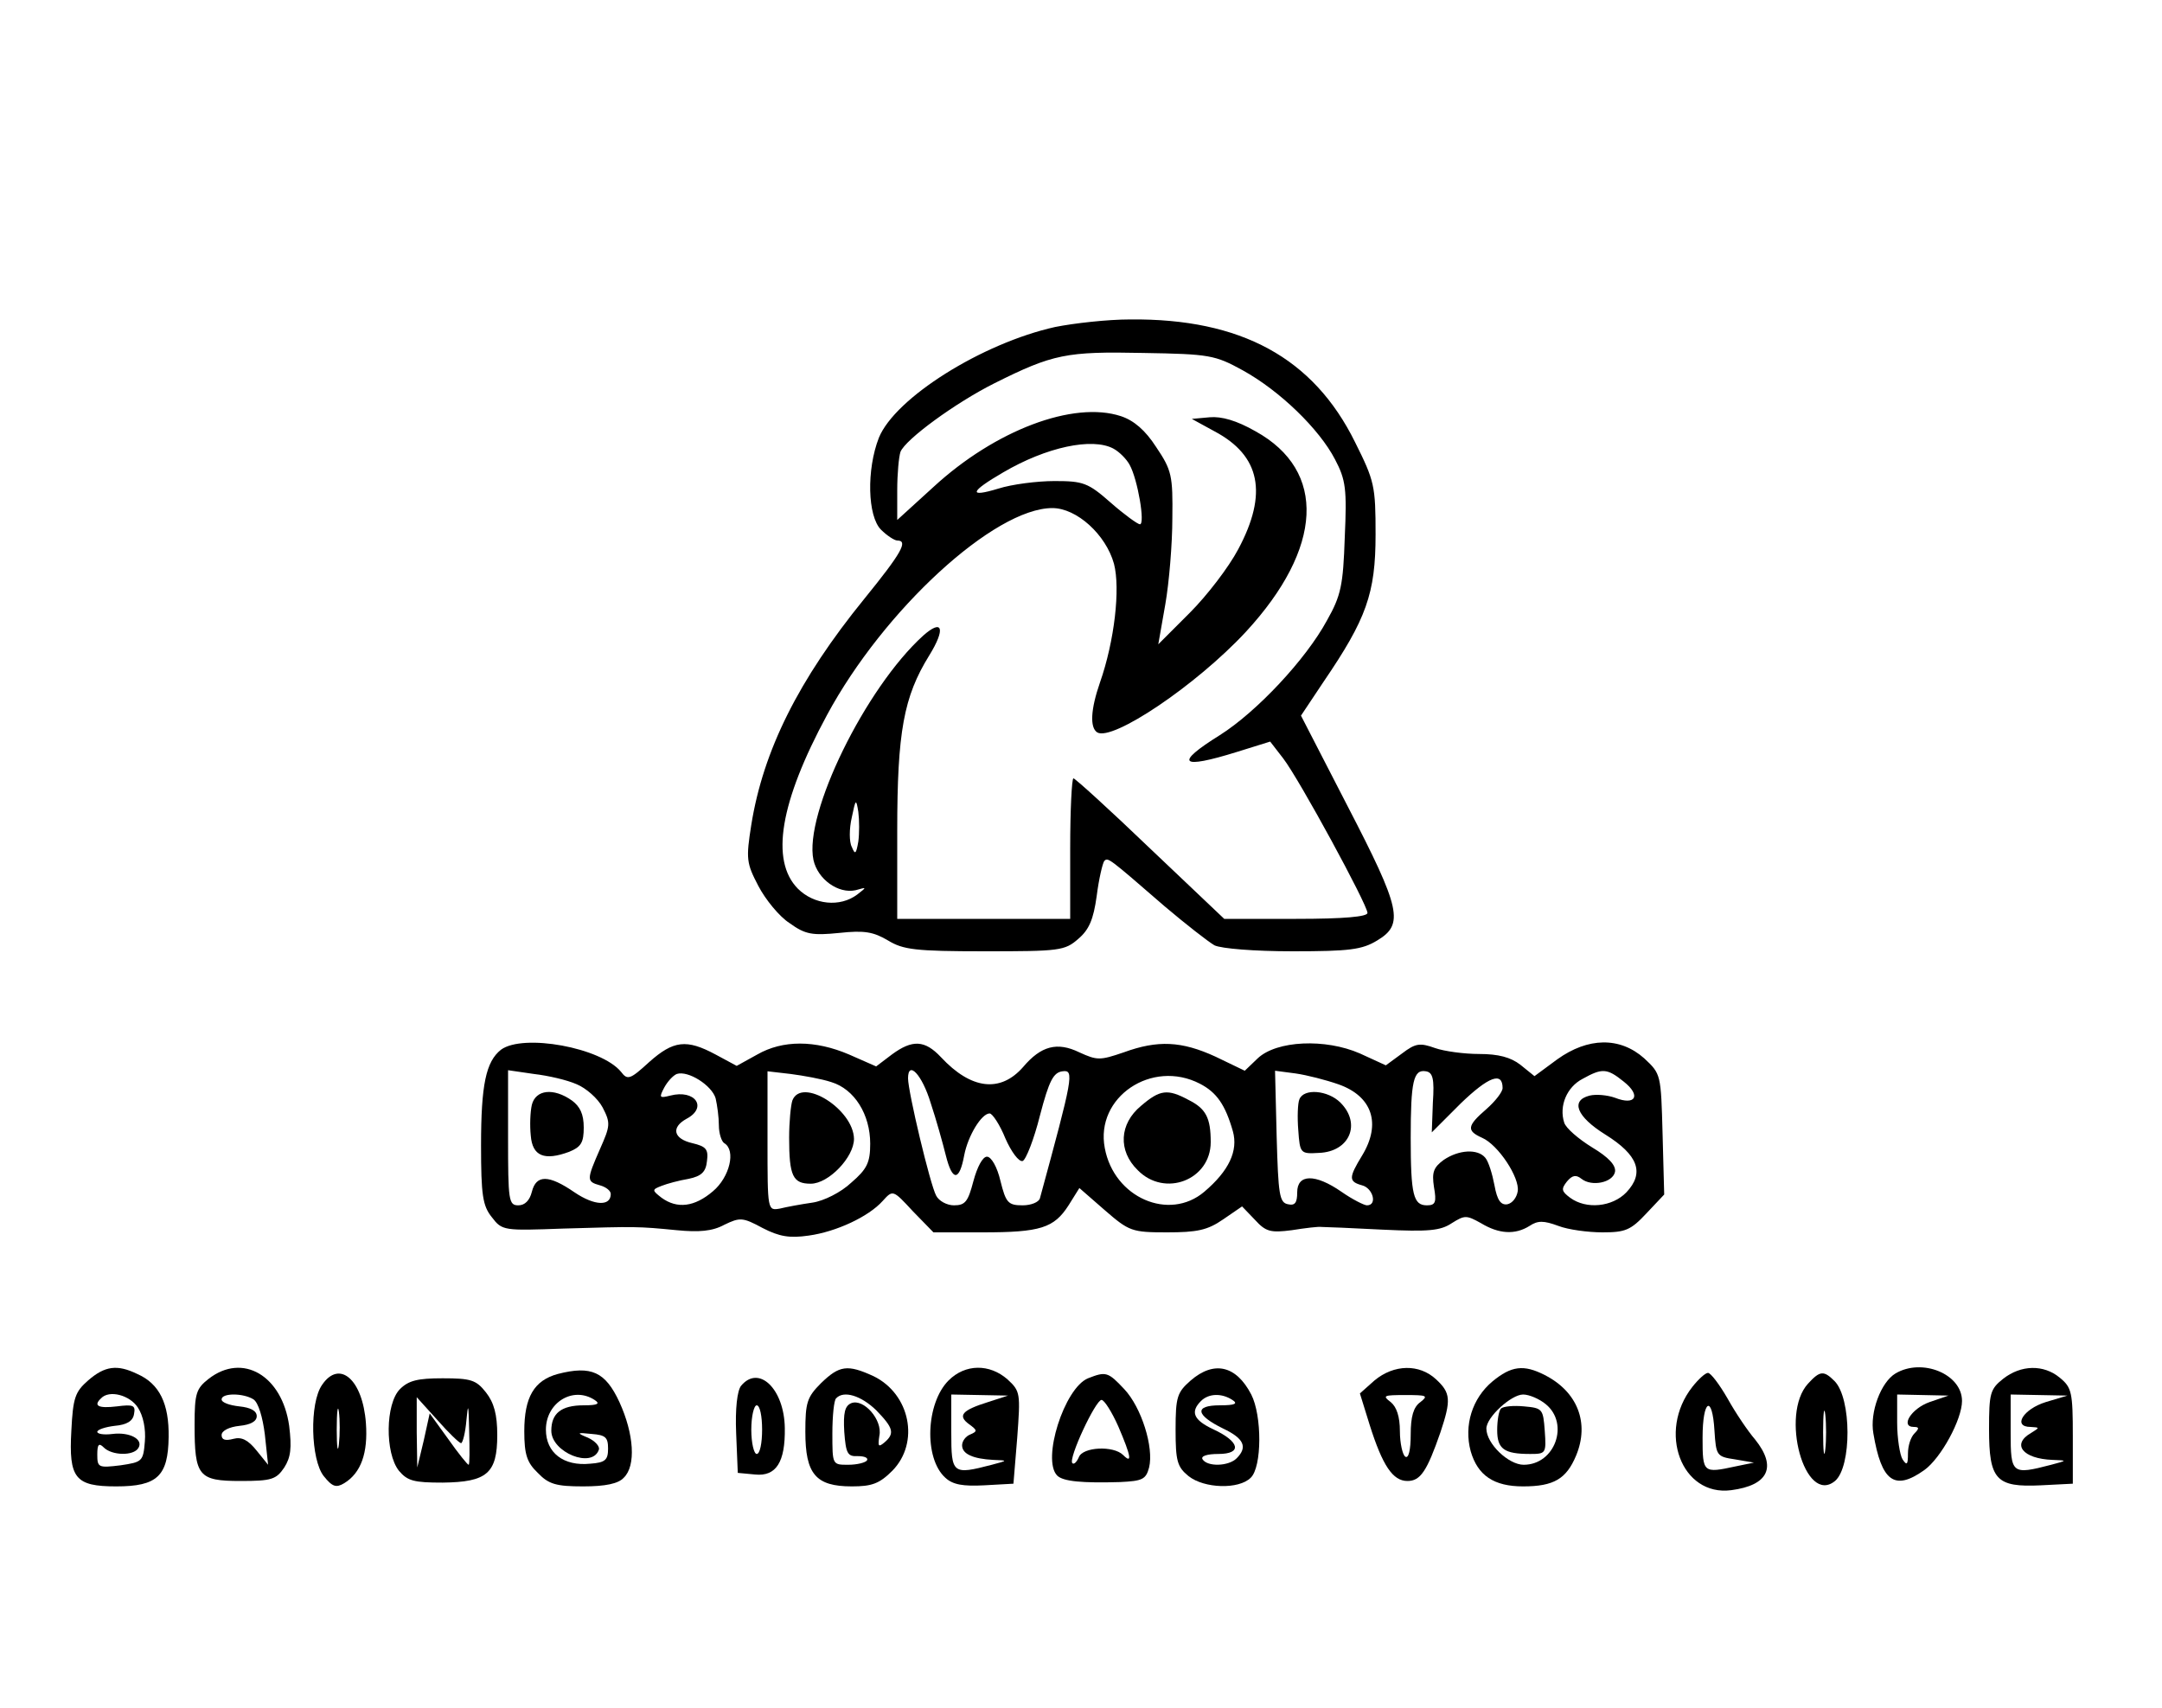 <?xml version="1.0" encoding="UTF-8" standalone="yes"?>
<svg version="1.0" xmlns="http://www.w3.org/2000/svg" width="300pt" height="237pt" viewBox="0 0 400 316" preserveAspectRatio="xMidYMid meet">
  <g transform="translate(0,316) scale(0.1,-0.1)" fill="#000000" stroke="none">
    <path d="M1952 2555 c-135 -30 -296 -131 -326 -205 -23 -59 -21 -145 4 -170
11 -11 25 -20 30 -20 21 0 8 -23 -61 -108 -122 -150 -187 -281 -209 -418 -10
-63 -9 -71 13 -113 13 -25 39 -57 58 -69 29 -21 42 -23 92 -18 46 5 63 2 90
-14 28 -17 50 -20 179 -20 138 0 148 1 173 23 20 17 28 36 34 79 4 32 11 61
14 65 7 7 7 7 112 -84 39 -33 80 -65 92 -72 13 -6 73 -11 145 -11 105 0 128 3
156 20 50 30 44 58 -55 249 l-86 167 42 63 c79 116 96 163 96 272 0 90 -2 99
-38 171 -77 156 -211 229 -416 227 -42 0 -104 -7 -139 -14z m347 -80 c69 -38
142 -109 171 -165 20 -38 22 -55 18 -144 -3 -89 -7 -108 -33 -154 -39 -72
-130 -169 -198 -212 -85 -53 -74 -64 32 -31 l61 19 24 -31 c30 -39 156 -271
156 -286 0 -7 -43 -11 -132 -11 l-133 0 -137 130 c-75 72 -139 130 -142 130
-3 0 -6 -58 -6 -130 l0 -130 -160 0 -160 0 0 163 c0 183 12 248 59 324 31 50
25 69 -11 37 -107 -97 -221 -330 -203 -415 8 -36 46 -63 78 -56 21 6 21 6 3
-8 -32 -24 -80 -19 -110 11 -51 52 -33 160 54 321 105 195 310 383 417 383 45
0 99 -49 114 -103 12 -46 1 -143 -26 -220 -17 -49 -19 -83 -5 -92 28 -17 183
87 275 186 143 155 150 298 18 371 -35 20 -63 28 -85 26 l-33 -3 42 -23 c85
-45 99 -115 44 -218 -18 -34 -58 -86 -90 -118 l-58 -58 13 74 c7 40 13 112 13
159 1 79 -1 89 -30 132 -20 31 -41 49 -65 57 -88 29 -233 -26 -347 -131 l-67
-61 0 55 c0 31 3 62 6 71 9 23 102 91 174 127 108 54 133 59 275 56 123 -2
133 -4 184 -32z m-239 -145 c11 -6 24 -19 30 -30 15 -27 29 -110 19 -110 -4 0
-29 18 -54 40 -42 37 -51 40 -104 40 -32 0 -79 -6 -104 -14 -56 -17 -53 -6 9
30 80 47 165 65 204 44z m-472 -727 c-4 -23 -6 -25 -12 -10 -5 9 -5 34 0 55 7
34 8 35 12 10 2 -16 2 -40 0 -55z"/>
    <path d="M927 1218 c-28 -22 -37 -65 -37 -177 0 -92 3 -112 20 -133 19 -25 22
-25 132 -21 136 4 138 4 210 -3 41 -4 66 -2 88 10 29 14 34 14 71 -6 31 -16
50 -19 85 -14 51 7 111 35 137 64 19 21 19 21 56 -19 l38 -39 91 0 c107 0 132
8 159 50 l20 32 47 -41 c45 -39 50 -41 115 -41 56 0 75 4 104 24 l35 24 24
-25 c20 -22 29 -24 68 -19 25 4 50 7 55 6 6 0 56 -2 113 -5 85 -4 107 -2 128
12 24 15 27 15 54 0 33 -20 63 -22 90 -5 15 10 26 10 53 0 18 -7 55 -12 82
-12 42 0 52 4 81 35 l33 35 -3 112 c-3 111 -3 111 -34 140 -45 40 -104 39
-161 -2 l-42 -31 -26 21 c-18 14 -41 20 -76 20 -28 0 -65 5 -82 11 -28 10 -36
9 -61 -10 l-30 -22 -48 22 c-64 28 -154 24 -189 -9 l-24 -23 -54 26 c-63 29
-107 31 -170 8 -44 -15 -49 -15 -82 0 -41 20 -71 12 -104 -27 -42 -48 -96 -42
-152 18 -30 32 -53 33 -91 5 l-29 -22 -50 22 c-63 27 -123 27 -170 0 l-38 -21
-39 21 c-54 29 -78 26 -123 -14 -35 -32 -40 -34 -52 -18 -37 45 -181 71 -222
41z m140 -64 c17 -7 39 -26 48 -43 15 -29 14 -34 -5 -77 -25 -57 -25 -60 0
-67 11 -3 20 -10 20 -16 0 -23 -30 -22 -67 3 -48 33 -71 33 -79 1 -4 -16 -13
-25 -25 -25 -18 0 -19 9 -19 125 l0 125 48 -7 c26 -3 61 -11 79 -19z m257 -26
c3 -13 6 -35 6 -50 0 -15 5 -30 10 -33 22 -13 10 -63 -21 -89 -34 -29 -66 -33
-95 -12 -18 14 -18 15 0 22 10 4 32 10 50 13 24 5 32 13 34 33 3 22 -2 27 -27
33 -35 8 -40 29 -11 45 40 21 16 55 -30 43 -20 -5 -21 -4 -11 15 6 11 16 22
23 25 21 7 65 -21 72 -45z m214 30 c43 -13 72 -60 72 -114 0 -35 -6 -47 -35
-72 -19 -18 -51 -34 -72 -37 -21 -3 -48 -8 -60 -11 -23 -4 -23 -4 -23 125 l0
129 43 -5 c23 -3 57 -9 75 -15z m184 -39 c10 -30 22 -73 28 -97 12 -48 25 -48
34 1 7 36 32 77 47 77 5 0 19 -21 29 -46 11 -25 25 -44 32 -42 6 2 21 40 32
84 17 65 25 80 42 82 22 3 19 -11 -42 -235 -2 -7 -16 -13 -32 -13 -27 0 -31 5
-41 45 -6 26 -17 45 -25 45 -8 0 -18 -19 -25 -45 -10 -38 -15 -45 -36 -45 -13
0 -28 8 -33 18 -11 20 -52 192 -52 217 0 34 26 7 42 -46z m754 35 c63 -22 80
-73 44 -132 -25 -41 -25 -48 0 -55 20 -5 29 -37 9 -37 -5 0 -27 11 -47 25 -49
34 -82 33 -82 -1 0 -19 -4 -25 -17 -22 -16 3 -18 18 -21 125 l-3 122 38 -5
c21 -3 56 -12 79 -20z m175 -34 l-2 -55 54 54 c51 49 77 59 77 28 0 -7 -13
-24 -30 -39 -36 -31 -37 -40 -8 -53 30 -13 70 -74 66 -99 -2 -12 -10 -22 -19
-24 -12 -2 -19 7 -24 35 -4 21 -11 44 -17 51 -14 17 -49 15 -77 -4 -19 -14
-22 -23 -18 -50 5 -28 3 -34 -13 -34 -25 0 -30 19 -30 125 0 104 5 127 28 123
13 -2 16 -14 13 -58z m353 39 c33 -26 22 -45 -16 -30 -14 5 -35 7 -47 4 -36
-9 -24 -39 29 -72 61 -38 73 -71 39 -107 -26 -27 -74 -32 -104 -10 -16 12 -17
16 -6 30 10 12 17 13 27 5 19 -15 58 -7 62 13 2 12 -12 27 -42 45 -26 16 -49
36 -52 46 -10 31 5 66 34 81 36 20 45 20 76 -5z m-784 -4 c31 -16 47 -39 61
-88 10 -36 -7 -73 -53 -112 -65 -55 -167 -11 -184 81 -18 94 87 165 176 119z"/>
    <path d="M984 1116 c-3 -13 -4 -38 -2 -57 3 -38 25 -47 71 -30 22 9 27 17 27
45 0 25 -7 39 -22 50 -34 24 -67 20 -74 -8z"/>
    <path d="M1466 1124 c-3 -9 -6 -40 -6 -69 0 -71 7 -85 40 -85 33 0 80 49 80
83 -1 55 -97 115 -114 71z"/>
    <path d="M2404 1126 c-3 -7 -4 -33 -2 -57 3 -43 4 -44 38 -42 57 2 79 54 40
93 -23 23 -68 27 -76 6z"/>
    <path d="M2111 1114 c-40 -33 -43 -83 -6 -119 50 -51 135 -18 135 52 0 45 -9
62 -41 78 -39 21 -53 19 -88 -11z"/>
    <path d="M163 606 c-24 -21 -28 -32 -31 -93 -5 -88 7 -103 83 -103 76 0 96 19
97 91 1 62 -17 99 -58 117 -37 18 -60 15 -91 -12z m92 -50 c10 -15 15 -40 13
-63 -3 -37 -5 -38 -45 -44 -41 -5 -43 -4 -43 20 0 19 3 22 12 13 15 -15 55
-16 64 -1 10 16 -16 30 -48 26 -16 -2 -28 0 -28 4 0 4 15 9 32 11 23 2 34 9
36 22 3 16 -1 18 -32 14 -34 -4 -44 1 -29 15 15 16 53 6 68 -17z"/>
    <path d="M386 609 c-23 -18 -26 -27 -26 -85 0 -95 7 -104 85 -104 58 0 66 3
81 25 12 19 14 36 9 77 -13 93 -86 136 -149 87z m83 -38 c9 -6 17 -33 21 -65
l6 -56 -21 26 c-16 20 -28 26 -43 22 -15 -4 -22 -2 -22 7 0 8 14 15 33 17 20
2 32 8 32 18 0 10 -12 16 -32 18 -18 2 -33 7 -33 13 0 12 40 12 59 0z"/>
    <path d="M1032 618 c-44 -12 -62 -43 -62 -106 0 -43 5 -58 25 -77 20 -21 34
-25 84 -25 41 0 65 5 75 16 23 22 19 81 -8 140 -26 56 -52 68 -114 52z m68
-48 c11 -7 6 -10 -20 -10 -42 0 -60 -15 -60 -47 0 -40 76 -71 88 -35 2 6 -7
16 -20 22 -22 9 -21 10 7 7 25 -2 30 -6 30 -27 0 -21 -5 -26 -33 -28 -49 -5
-82 20 -82 63 0 50 50 81 90 55z"/>
    <path d="M1519 601 c-26 -26 -29 -36 -29 -90 0 -78 19 -101 86 -101 37 0 51 5
75 29 51 52 33 142 -35 175 -48 22 -63 20 -97 -13z m102 -50 c32 -33 35 -43
15 -60 -11 -9 -12 -7 -9 13 6 29 -29 69 -52 60 -12 -5 -15 -18 -13 -53 3 -40
6 -46 25 -45 12 0 20 -3 17 -8 -3 -4 -18 -8 -35 -8 -29 0 -29 0 -29 58 0 32 3
62 7 65 14 15 46 5 74 -22z"/>
    <path d="M1755 606 c-42 -42 -46 -144 -6 -180 14 -13 33 -16 72 -14 l54 3 7
85 c6 82 6 86 -18 108 -33 29 -78 29 -109 -2z m73 -40 c-48 -15 -57 -25 -35
-41 15 -11 16 -13 2 -19 -8 -3 -15 -12 -15 -20 0 -16 20 -25 58 -27 27 -1 27
-1 -3 -9 -73 -19 -75 -17 -75 60 l0 70 53 -1 52 -1 -37 -12z"/>
    <path d="M2203 606 c-25 -22 -28 -30 -28 -91 0 -58 3 -69 24 -86 29 -23 93
-25 115 -3 21 20 21 115 1 154 -28 54 -69 63 -112 26z m77 -36 c11 -7 5 -10
-23 -10 -48 0 -45 -18 6 -43 38 -18 46 -34 25 -55 -15 -15 -54 -16 -63 -2 -4
6 8 10 29 10 45 0 40 23 -10 46 -36 17 -42 32 -22 52 14 14 38 15 58 2z"/>
    <path d="M2543 606 l-27 -24 18 -58 c24 -76 43 -104 70 -104 24 0 36 18 61 90
20 60 19 73 -8 98 -31 29 -78 28 -114 -2z m85 -40 c-13 -9 -18 -27 -18 -60 0
-29 -4 -45 -10 -41 -5 3 -10 25 -10 47 0 27 -6 45 -17 54 -16 12 -13 13 27 13
40 0 43 -1 28 -13z"/>
    <path d="M2761 604 c-37 -31 -53 -81 -40 -129 13 -45 43 -65 97 -65 57 0 80
14 98 57 25 60 3 118 -58 149 -39 20 -62 17 -97 -12z m99 -42 c44 -36 17 -112
-41 -112 -28 0 -69 39 -69 67 0 21 46 63 68 63 11 0 30 -8 42 -18z"/>
    <path d="M2777 554 c-4 -4 -7 -22 -7 -40 0 -35 13 -44 61 -44 29 0 30 1 27 43
-3 40 -4 42 -38 45 -20 2 -39 0 -43 -4z"/>
    <path d="M3507 619 c-27 -16 -48 -72 -41 -111 15 -89 39 -107 94 -68 31 22 70
94 70 128 0 50 -74 80 -123 51z m63 -53 c-34 -12 -55 -46 -29 -46 10 0 10 -3
1 -12 -7 -7 -12 -23 -12 -37 0 -21 -2 -23 -10 -11 -5 8 -10 39 -10 68 l0 52
48 -1 47 -1 -35 -12z"/>
    <path d="M3706 609 c-24 -19 -26 -27 -26 -93 0 -94 13 -108 96 -104 l59 3 0
88 c0 81 -2 90 -24 108 -30 25 -72 24 -105 -2z m79 -43 c-42 -13 -62 -46 -28
-46 17 -1 17 -1 1 -11 -37 -21 -16 -48 40 -50 27 -1 27 -1 -3 -9 -73 -19 -75
-17 -75 60 l0 70 53 -1 52 -1 -40 -12z"/>
    <path d="M596 598 c-24 -34 -21 -139 3 -169 16 -20 23 -22 38 -13 31 19 44 56
40 111 -6 81 -49 118 -81 71z m31 -110 c-2 -18 -4 -6 -4 27 0 33 2 48 4 33 2
-15 2 -42 0 -60z"/>
    <path d="M2013 610 c-44 -18 -86 -151 -57 -180 11 -11 47 -14 116 -12 42 2 48
5 54 27 9 37 -14 111 -46 145 -30 32 -34 33 -67 20z m56 -89 c24 -56 26 -70 9
-53 -18 18 -75 15 -82 -4 -4 -9 -9 -14 -12 -11 -8 8 43 117 54 117 5 0 19 -22
31 -49z"/>
    <path d="M3131 594 c-65 -83 -20 -203 72 -191 69 9 85 43 44 94 -13 15 -36 49
-51 76 -15 26 -31 47 -36 47 -5 0 -18 -12 -29 -26z m41 -81 c3 -46 4 -48 38
-53 l35 -6 -34 -7 c-60 -13 -61 -12 -61 53 0 71 18 81 22 13z"/>
    <path d="M3345 600 c-52 -57 -6 -226 50 -180 31 26 31 153 -1 185 -20 20 -27
19 -49 -5z m32 -122 c-2 -18 -4 -4 -4 32 0 36 2 50 4 33 2 -18 2 -48 0 -65z"/>
    <path d="M740 590 c-27 -27 -28 -118 -2 -151 16 -19 28 -22 81 -22 82 1 101
17 101 88 0 38 -6 60 -21 79 -18 23 -28 26 -80 26 -46 0 -63 -4 -79 -20z m113
-100 c3 0 8 19 10 43 3 33 4 29 5 -20 1 -35 1 -63 -1 -63 -2 0 -19 21 -38 48
l-34 47 -11 -50 -12 -50 -1 65 0 65 38 -42 c21 -24 41 -43 44 -43z"/>
    <path d="M1371 596 c-7 -9 -11 -42 -9 -88 l3 -73 32 -3 c39 -4 56 23 55 86 -1
72 -48 118 -81 78z m39 -81 c0 -25 -4 -45 -10 -45 -5 0 -10 20 -10 45 0 25 5
45 10 45 6 0 10 -20 10 -45z"/>
  </g>
</svg>